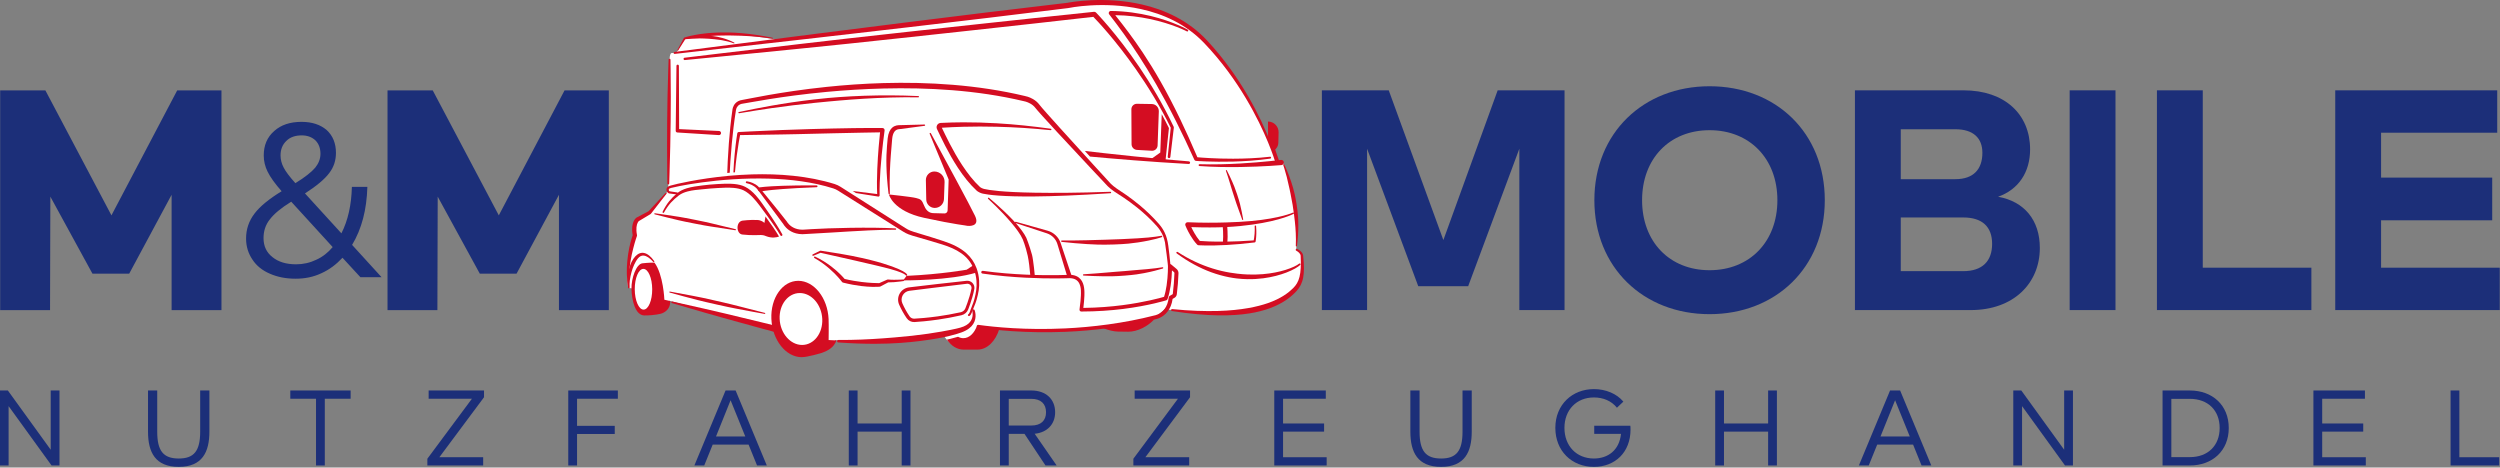 <?xml version="1.0" encoding="UTF-8" standalone="no"?>
<!DOCTYPE svg PUBLIC "-//W3C//DTD SVG 1.1//EN" "http://www.w3.org/Graphics/SVG/1.1/DTD/svg11.dtd">
<svg width="100%" height="100%" viewBox="0 0 2139 400" version="1.1" xmlns="http://www.w3.org/2000/svg" xmlns:xlink="http://www.w3.org/1999/xlink" xml:space="preserve" xmlns:serif="http://www.serif.com/" style="fill-rule:evenodd;clip-rule:evenodd;stroke-linejoin:round;stroke-miterlimit:2;">
    <rect x="0" y="0" width="2139" height="400" fill="#808080" stroke="none"/>
    <g transform="matrix(1,0,0,1,-11.809,-11.811)">
        <g transform="matrix(3.006,0,0,3.006,-1480.16,768.67)">
            <g transform="matrix(30.491,0,0,30.491,493.139,-119.294)">
                <path d="M0.578,-0.7L0.578,-0.147L0.178,-0.7L0.103,-0.7L0.103,-0L0.185,-0L0.185,-0.554L0.586,-0L0.66,-0L0.66,-0.7L0.578,-0.7Z" style="fill:rgb(28,47,121);fill-rule:nonzero;"/>
            </g>
            <g transform="matrix(30.491,0,0,30.491,535.623,-119.294)">
                <path d="M0.38,0.013C0.601,0.013 0.666,-0.127 0.666,-0.316L0.666,-0.7L0.58,-0.7L0.58,-0.316C0.58,-0.135 0.522,-0.065 0.38,-0.065C0.236,-0.065 0.179,-0.136 0.179,-0.316L0.179,-0.7L0.093,-0.7L0.093,-0.316C0.093,-0.123 0.161,0.013 0.38,0.013Z" style="fill:rgb(28,47,121);fill-rule:nonzero;"/>
            </g>
            <g transform="matrix(30.491,0,0,30.491,577.955,-119.294)">
                <path d="M0.596,-0.7L0.033,-0.7L0.033,-0.623L0.273,-0.623L0.273,-0L0.355,-0L0.355,-0.623L0.596,-0.623L0.596,-0.7Z" style="fill:rgb(28,47,121);fill-rule:nonzero;"/>
            </g>
            <g transform="matrix(30.491,0,0,30.491,616.322,-119.294)">
                <path d="M0.583,-0.7L0.066,-0.7L0.066,-0.623L0.47,-0.623L0.054,-0.063L0.054,-0L0.575,-0L0.575,-0.077L0.166,-0.077L0.583,-0.637L0.583,-0.7Z" style="fill:rgb(28,47,121);fill-rule:nonzero;"/>
            </g>
            <g transform="matrix(30.491,0,0,30.491,654.934,-119.294)">
                <path d="M0.566,-0.623L0.566,-0.7L0.103,-0.7L0.103,-0L0.185,-0L0.185,-0.294L0.537,-0.294L0.537,-0.37L0.185,-0.37L0.185,-0.623L0.566,-0.623Z" style="fill:rgb(28,47,121);fill-rule:nonzero;"/>
            </g>
            <g transform="matrix(30.491,0,0,30.491,692.966,-119.294)">
                <path d="M0.618,-0L0.709,-0L0.418,-0.7L0.324,-0.7L0.033,-0L0.125,-0L0.204,-0.195L0.539,-0.195L0.618,-0ZM0.235,-0.271L0.371,-0.609L0.508,-0.271L0.235,-0.271Z" style="fill:rgb(28,47,121);fill-rule:nonzero;"/>
            </g>
            <g transform="matrix(30.491,0,0,30.491,734.779,-119.294)">
                <path d="M0.597,-0.7L0.597,-0.392L0.185,-0.392L0.185,-0.7L0.103,-0.7L0.103,-0L0.185,-0L0.185,-0.316L0.597,-0.316L0.597,-0L0.679,-0L0.679,-0.7L0.597,-0.7Z" style="fill:rgb(28,47,121);fill-rule:nonzero;"/>
            </g>
            <g transform="matrix(30.491,0,0,30.491,777.812,-119.294)">
                <path d="M0.528,-0L0.632,-0L0.427,-0.296C0.546,-0.308 0.618,-0.387 0.618,-0.497C0.618,-0.617 0.534,-0.7 0.396,-0.7L0.103,-0.7L0.103,-0L0.185,-0L0.185,-0.295L0.332,-0.295L0.528,-0ZM0.185,-0.622L0.396,-0.622C0.484,-0.622 0.533,-0.576 0.533,-0.497C0.533,-0.418 0.484,-0.373 0.396,-0.373L0.185,-0.373L0.185,-0.622Z" style="fill:rgb(28,47,121);fill-rule:nonzero;"/>
            </g>
            <g transform="matrix(30.491,0,0,30.491,817.277,-119.294)">
                <path d="M0.583,-0.7L0.066,-0.7L0.066,-0.623L0.47,-0.623L0.054,-0.063L0.054,-0L0.575,-0L0.575,-0.077L0.166,-0.077L0.583,-0.637L0.583,-0.7Z" style="fill:rgb(28,47,121);fill-rule:nonzero;"/>
            </g>
            <g transform="matrix(30.491,0,0,30.491,855.888,-119.294)">
                <path d="M0.185,-0.077L0.185,-0.316L0.568,-0.316L0.568,-0.392L0.185,-0.392L0.185,-0.623L0.584,-0.623L0.584,-0.7L0.103,-0.7L0.103,-0L0.592,-0L0.592,-0.077L0.185,-0.077Z" style="fill:rgb(28,47,121);fill-rule:nonzero;"/>
            </g>
            <g transform="matrix(30.491,0,0,30.491,894.926,-119.294)">
                <path d="M0.38,0.013C0.601,0.013 0.666,-0.127 0.666,-0.316L0.666,-0.7L0.58,-0.7L0.58,-0.316C0.58,-0.135 0.522,-0.065 0.38,-0.065C0.236,-0.065 0.179,-0.136 0.179,-0.316L0.179,-0.7L0.093,-0.7L0.093,-0.316C0.093,-0.123 0.161,0.013 0.38,0.013Z" style="fill:rgb(28,47,121);fill-rule:nonzero;"/>
            </g>
            <g transform="matrix(30.491,0,0,30.491,937.258,-119.294)">
                <path d="M0.758,-0.371L0.421,-0.371L0.421,-0.295L0.671,-0.295C0.655,-0.141 0.548,-0.065 0.418,-0.065C0.255,-0.065 0.143,-0.183 0.143,-0.351C0.143,-0.517 0.254,-0.635 0.418,-0.635C0.504,-0.635 0.581,-0.604 0.633,-0.539L0.693,-0.596C0.63,-0.671 0.528,-0.713 0.418,-0.713C0.218,-0.713 0.058,-0.57 0.058,-0.351C0.058,-0.136 0.211,0.013 0.418,0.013C0.616,0.013 0.76,-0.123 0.76,-0.336C0.76,-0.357 0.759,-0.362 0.758,-0.371Z" style="fill:rgb(28,47,121);fill-rule:nonzero;"/>
            </g>
            <g transform="matrix(30.491,0,0,30.491,981.388,-119.294)">
                <path d="M0.597,-0.7L0.597,-0.392L0.185,-0.392L0.185,-0.7L0.103,-0.7L0.103,-0L0.185,-0L0.185,-0.316L0.597,-0.316L0.597,-0L0.679,-0L0.679,-0.7L0.597,-0.7Z" style="fill:rgb(28,47,121);fill-rule:nonzero;"/>
            </g>
            <g transform="matrix(30.491,0,0,30.491,1024.42,-119.294)">
                <path d="M0.618,-0L0.709,-0L0.418,-0.7L0.324,-0.7L0.033,-0L0.125,-0L0.204,-0.195L0.539,-0.195L0.618,-0ZM0.235,-0.271L0.371,-0.609L0.508,-0.271L0.235,-0.271Z" style="fill:rgb(28,47,121);fill-rule:nonzero;"/>
            </g>
            <g transform="matrix(30.491,0,0,30.491,1066.23,-119.294)">
                <path d="M0.578,-0.7L0.578,-0.147L0.178,-0.7L0.103,-0.7L0.103,-0L0.185,-0L0.185,-0.554L0.586,-0L0.66,-0L0.66,-0.7L0.578,-0.7Z" style="fill:rgb(28,47,121);fill-rule:nonzero;"/>
            </g>
            <g transform="matrix(30.491,0,0,30.491,1108.72,-119.294)">
                <path d="M0.358,-0.7L0.103,-0.7L0.103,-0L0.358,-0C0.567,-0 0.721,-0.136 0.721,-0.35C0.721,-0.564 0.567,-0.7 0.358,-0.7ZM0.358,-0.078L0.185,-0.078L0.185,-0.622L0.358,-0.622C0.527,-0.622 0.636,-0.514 0.636,-0.35C0.636,-0.186 0.527,-0.078 0.358,-0.078Z" style="fill:rgb(28,47,121);fill-rule:nonzero;"/>
            </g>
            <g transform="matrix(30.491,0,0,30.491,1151.66,-119.294)">
                <path d="M0.185,-0.077L0.185,-0.316L0.568,-0.316L0.568,-0.392L0.185,-0.392L0.185,-0.623L0.584,-0.623L0.584,-0.7L0.103,-0.7L0.103,-0L0.592,-0L0.592,-0.077L0.185,-0.077Z" style="fill:rgb(28,47,121);fill-rule:nonzero;"/>
            </g>
            <g transform="matrix(30.491,0,0,30.491,1190.7,-119.294)">
                <path d="M0.185,-0.077L0.185,-0.7L0.103,-0.7L0.103,-0L0.557,-0L0.557,-0.077L0.185,-0.077Z" style="fill:rgb(28,47,121);fill-rule:nonzero;"/>
            </g>
        </g>
        <g transform="matrix(2.796,0,0,2.796,-404.226,610.66)">
            <g transform="matrix(96.065,0,0,96.065,545.521,-119.294)">
                <path d="M0.854,-0.7L0.641,-0.7L0.468,-0.223L0.294,-0.7L0.081,-0.7L0.081,-0L0.225,-0L0.225,-0.514L0.388,-0.076L0.547,-0.076L0.71,-0.514L0.71,-0L0.854,-0L0.854,-0.7Z" style="fill:rgb(28,47,121);fill-rule:nonzero;"/>
            </g>
            <g transform="matrix(96.065,0,0,96.065,632.46,-119.294)">
                <path d="M0.411,0.013C0.622,0.013 0.778,-0.136 0.778,-0.35C0.778,-0.565 0.622,-0.713 0.411,-0.713C0.2,-0.713 0.044,-0.564 0.044,-0.35C0.044,-0.136 0.2,0.013 0.411,0.013ZM0.411,-0.127C0.283,-0.127 0.196,-0.218 0.196,-0.35C0.196,-0.482 0.283,-0.573 0.411,-0.573C0.539,-0.573 0.627,-0.482 0.627,-0.35C0.627,-0.218 0.539,-0.127 0.411,-0.127Z" style="fill:rgb(28,47,121);fill-rule:nonzero;"/>
            </g>
            <g transform="matrix(96.065,0,0,96.065,708.64,-119.294)">
                <path d="M0.537,-0.361C0.602,-0.384 0.639,-0.439 0.639,-0.512C0.639,-0.623 0.559,-0.7 0.427,-0.7L0.081,-0.7L0.081,-0L0.45,-0C0.586,-0 0.67,-0.085 0.67,-0.198C0.67,-0.286 0.621,-0.346 0.537,-0.361ZM0.401,-0.576C0.458,-0.576 0.487,-0.548 0.487,-0.501C0.487,-0.448 0.458,-0.417 0.401,-0.417L0.227,-0.417L0.227,-0.576L0.401,-0.576ZM0.426,-0.124L0.227,-0.124L0.227,-0.295L0.426,-0.295C0.487,-0.295 0.518,-0.265 0.518,-0.211C0.518,-0.156 0.487,-0.124 0.426,-0.124Z" style="fill:rgb(28,47,121);fill-rule:nonzero;"/>
            </g>
            <g transform="matrix(96.065,0,0,96.065,774.348,-119.294)">
                <rect x="0.081" y="-0.7" width="0.146" height="0.7" style="fill:rgb(28,47,121);fill-rule:nonzero;"/>
            </g>
            <g transform="matrix(96.065,0,0,96.065,801.054,-119.294)">
                <path d="M0.227,-0.135L0.227,-0.7L0.081,-0.7L0.081,-0L0.573,-0L0.573,-0.135L0.227,-0.135Z" style="fill:rgb(28,47,121);fill-rule:nonzero;"/>
            </g>
            <g transform="matrix(96.065,0,0,96.065,855.619,-119.294)">
                <path d="M0.227,-0.135L0.227,-0.286L0.581,-0.286L0.581,-0.422L0.227,-0.422L0.227,-0.565L0.597,-0.565L0.597,-0.7L0.081,-0.7L0.081,-0L0.605,-0L0.605,-0.135L0.227,-0.135Z" style="fill:rgb(28,47,121);fill-rule:nonzero;"/>
            </g>
        </g>
        <g id="M-M" serif:id="M&amp;M" transform="matrix(1,0,0,1,-165.291,-89.512)">
            <g transform="matrix(2.776,0,0,2.776,-1642.52,697.807)">
                <g transform="matrix(96.065,0,0,96.065,768.584,-119.294)">
                    <path d="M0.634,-0.705L0.776,-0.705L0.776,-0L0.616,-0L0.616,-0.37L0.48,-0.117L0.362,-0.117L0.227,-0.364L0.226,-0L0.066,-0L0.066,-0.705L0.211,-0.705L0.423,-0.304L0.634,-0.705Z" style="fill:rgb(28,47,121);fill-rule:nonzero;"/>
                </g>
            </g>
            <g transform="matrix(1.943,0,0,1.943,-1148.65,570.267)">
                <g transform="matrix(96.065,0,0,96.065,785.684,-119.294)">
                    <path d="M0.576,-0L0.494,-0.089C0.465,-0.058 0.433,-0.034 0.397,-0.018C0.361,-0.001 0.322,0.007 0.279,0.007C0.234,0.007 0.195,-0.001 0.161,-0.016C0.126,-0.031 0.099,-0.053 0.081,-0.081C0.062,-0.109 0.052,-0.141 0.052,-0.177C0.052,-0.22 0.065,-0.258 0.091,-0.292C0.116,-0.325 0.158,-0.359 0.215,-0.394C0.184,-0.429 0.163,-0.459 0.151,-0.483C0.139,-0.507 0.133,-0.532 0.133,-0.558C0.133,-0.605 0.149,-0.642 0.181,-0.67C0.212,-0.698 0.254,-0.712 0.306,-0.712C0.355,-0.712 0.393,-0.699 0.422,-0.674C0.45,-0.648 0.464,-0.613 0.464,-0.57C0.464,-0.535 0.454,-0.504 0.433,-0.477C0.412,-0.449 0.375,-0.418 0.322,-0.384L0.489,-0.201C0.519,-0.26 0.535,-0.331 0.537,-0.414L0.608,-0.414C0.605,-0.309 0.582,-0.221 0.538,-0.148L0.673,-0L0.576,-0ZM0.307,-0.65C0.278,-0.65 0.254,-0.642 0.237,-0.625C0.219,-0.608 0.21,-0.586 0.21,-0.558C0.21,-0.539 0.215,-0.52 0.224,-0.503C0.233,-0.485 0.251,-0.461 0.278,-0.431C0.322,-0.458 0.352,-0.482 0.369,-0.502C0.385,-0.522 0.393,-0.543 0.393,-0.566C0.393,-0.591 0.385,-0.612 0.37,-0.627C0.354,-0.642 0.333,-0.65 0.307,-0.65ZM0.281,-0.059C0.314,-0.059 0.345,-0.066 0.374,-0.08C0.403,-0.093 0.428,-0.113 0.449,-0.138L0.259,-0.346C0.212,-0.317 0.18,-0.29 0.161,-0.265C0.141,-0.24 0.132,-0.211 0.132,-0.179C0.132,-0.142 0.146,-0.113 0.173,-0.092C0.2,-0.07 0.236,-0.059 0.281,-0.059Z" style="fill:rgb(28,47,121);fill-rule:nonzero;"/>
                </g>
            </g>
            <g transform="matrix(2.776,0,0,2.776,-1973.94,697.807)">
                <g transform="matrix(96.065,0,0,96.065,768.584,-119.294)">
                    <path d="M0.634,-0.705L0.776,-0.705L0.776,-0L0.616,-0L0.616,-0.37L0.48,-0.117L0.362,-0.117L0.227,-0.364L0.226,-0L0.066,-0L0.066,-0.705L0.211,-0.705L0.423,-0.304L0.634,-0.705Z" style="fill:rgb(28,47,121);fill-rule:nonzero;"/>
                </g>
            </g>
        </g>
        <g id="Fahrzeuge" transform="matrix(0.108,0,0,0.108,548.302,13.206)">
            <g id="Background" transform="matrix(4.167,0,0,4.167,-85.603,-202.437)">
                <path d="M1292.68,519.895C1292.68,519.895 1303.02,524.691 1303.58,531.644C1306.53,568.108 1302.09,583.722 1289.94,596.264C1269.66,617.188 1217.75,655.594 1056.76,634.975L1043.27,633.036C1033.32,641.734 1027.92,645.882 1027.92,645.882C1008.92,653.959 931.926,666.687 926.011,666.379C847.145,676.23 774.978,673.703 726.632,669.474C719.771,693.151 705.38,707.754 686.608,707.754C681.997,707.754 659.354,706.905 654.79,706.247C631.081,702.83 622.125,680.902 620.625,681.179C578.631,688.933 503.559,695.631 416.458,692.309C411.171,703.762 401.002,710.669 389.973,714.654C388.803,715.013 363.572,722.704 352.397,722.704C340.828,722.704 329.92,717.656 320.869,709.167C310.747,699.674 302.947,685.897 299.097,669.936L100.626,617.137L100.507,620.342C99.956,636.492 84.793,639.565 84.793,639.565C84.731,639.577 84.671,639.592 84.611,639.61C84.611,639.61 72.806,643.045 53.506,642.996C47.241,642.98 42.635,638.688 39.207,632.464C33.588,622.263 31.19,606.923 30.973,593.967L22.599,592.771C15.67,542.853 35.47,493.049 35.47,493.049C30.924,469.559 40.608,462.617 40.608,462.617L63.434,449.73L98.804,408.196L101.35,158.902C101.561,148.397 104.375,146.566 104.375,146.566L114.404,145.359L130.198,118.434C130.198,118.434 191.292,101.314 295.993,119.321C296.421,119.395 309.032,121.814 309.461,121.889L858.504,55.825C858.504,55.825 1022.8,21.327 1120.6,124.95C1210.45,220.143 1247.69,330.593 1253.16,347.931C1253.64,349.466 1259.45,354.578 1259.45,354.578L1267.19,354.162C1268.22,354.117 1301.59,437.486 1292.68,519.895Z" style="fill:white;"/>
            </g>
            <g id="Bus" transform="matrix(4.167,0,0,4.167,-85.598,-202.443)">
                <path id="Umriss" d="M111.178,147.986C111.178,147.986 234.246,134.183 380.535,117.459C438.801,110.797 500.746,103.672 560.065,96.756C613.604,90.513 665.006,84.48 709.627,79.124C797.51,68.576 859.112,60.862 859.112,60.862C859.258,60.845 859.403,60.821 859.547,60.791C859.547,60.791 925.05,46.813 997.658,62.762C1039.04,71.852 1082.76,90.638 1117.92,127.479C1150.92,161.982 1176.88,198.575 1196.83,231.925C1236.14,297.644 1252.07,350.798 1252.07,350.798C1252.36,351.795 1253.41,352.369 1254.4,352.078C1255.4,351.788 1255.98,350.742 1255.68,349.745C1255.68,349.745 1240.42,295.888 1201.68,229.068C1181.98,195.074 1156.19,157.745 1123.28,122.42C1087.33,83.897 1042.34,63.863 999.619,54.037C927.636,37.48 862.178,49.922 857.705,50.809C853.961,51.245 793.443,58.3 708.36,68.642C663.747,74.065 612.388,80.444 558.902,87.128C499.642,94.535 437.782,102.364 379.606,109.767C233.542,128.354 110.727,144.25 110.727,144.25C109.696,144.375 108.96,145.313 109.085,146.344C109.209,147.375 110.147,148.111 111.178,147.986Z" style="fill:rgb(212,13,34);"/>
                <path id="Dachaufbau" d="M117.562,141.618L131.295,119.953C133.244,119.485 139.995,117.963 151.119,116.487C156.881,115.722 163.808,115.008 171.844,114.363C183.465,113.431 197.4,112.77 213.519,112.856C221.362,112.899 229.717,113.073 238.579,113.462C256.121,114.232 275.613,115.776 296.956,118.893C297.408,118.971 297.839,118.668 297.917,118.216C297.996,117.764 297.693,117.334 297.241,117.255C275.973,112.948 256.497,110.108 238.897,108.587C229.962,107.815 221.518,107.374 213.59,107.218C197.25,106.897 183.1,107.614 171.34,108.803C163.187,109.626 156.188,110.73 150.377,111.799C136.774,114.302 129.69,116.768 129.69,116.768C129.272,116.896 128.917,117.176 128.696,117.553L116.128,140.777C115.896,141.172 116.029,141.682 116.425,141.914C116.821,142.146 117.33,142.013 117.562,141.618Z" style="fill:rgb(212,13,34);"/>
                <path id="Dachaufbau-mittig" serif:id="Dachaufbau mittig" d="M130.427,120.035C130.427,120.035 153.423,118.415 158.731,118.518C161.435,118.571 164.266,118.634 167.204,118.725C173.389,118.915 180.025,119.345 186.879,120.082C190.555,120.478 194.291,120.902 198.058,121.485C199.212,121.664 200.367,121.853 201.523,122.056C208.951,123.356 216.409,125.18 223.622,127.924C224.04,128.111 224.532,127.923 224.719,127.504C224.906,127.085 224.718,126.593 224.299,126.406C217.207,122.739 209.781,119.904 202.27,117.778C198.966,116.843 195.666,116.031 192.365,115.403C187.484,114.475 182.641,113.9 177.954,113.522C173.958,113.2 170.069,113.042 166.352,113.037C163.679,113.033 161.096,113.104 158.623,113.256C153.214,113.589 130.12,118.401 130.12,118.401C129.669,118.485 129.372,118.92 129.457,119.371C129.541,119.822 129.976,120.119 130.427,120.035Z" style="fill:rgb(212,13,34);"/>
                <path id="Fenster" d="M1086.62,101.972C1086.62,101.972 1059.59,86.316 1015.62,75.743C994.16,70.584 968.677,66.685 940.353,66.324C938.818,66.325 937.418,67.203 936.75,68.586C936.081,69.968 936.262,71.61 937.214,72.814C955.205,95.966 973.585,120.965 993.204,151.144C1003.94,167.652 1015.02,185.719 1026.62,205.907C1038.7,226.958 1051.37,250.292 1064.6,276.639C1075.66,298.642 1087.18,322.697 1099.13,349.253C1099.66,350.45 1100.8,351.267 1102.1,351.385C1102.1,351.385 1132.49,353.775 1172.92,352.684C1194.59,352.099 1219.14,350.506 1243.43,347.037C1244.42,346.909 1245.12,346 1245,345.008C1244.87,344.017 1243.96,343.316 1242.97,343.444C1218.77,346.257 1194.36,347.18 1172.84,347.22C1139.06,347.282 1112.41,345.124 1104.88,344.446C1093.71,318.297 1082.97,294.505 1072.5,272.757C1059.61,246.002 1047.24,222.288 1035.18,201.021C1023.58,180.58 1012.3,162.381 1001.3,145.823C983.087,118.412 965.616,95.52 948.693,74.323C973.129,74.602 995.286,77.594 1014.3,81.583C1057.8,90.708 1084.85,105.138 1084.85,105.138C1085.73,105.624 1086.83,105.309 1087.32,104.436C1087.8,103.562 1087.49,102.458 1086.62,101.972Z" style="fill:rgb(212,13,34);"/>
                <path id="Zierleiste-oben" serif:id="Zierleiste oben" d="M1263.74,349.49C1263.74,349.49 1229.98,353.82 1186.54,356.3C1162.29,357.684 1135.06,358.497 1108.99,357.657C1108.03,357.606 1107.2,358.345 1107.15,359.307C1107.1,360.268 1107.84,361.091 1108.8,361.142C1134.96,363.073 1162.36,363.393 1186.79,363.014C1230.62,362.333 1264.8,359.381 1264.8,359.381C1267.53,359.088 1269.51,356.635 1269.22,353.906C1268.92,351.176 1266.47,349.197 1263.74,349.49Z" style="fill:rgb(212,13,34);"/>
                <g id="Zierleite-quer-Front" serif:id="Zierleite quer Front" transform="matrix(1,0,0,1,-0.383,-2.36)">
                    <path d="M1192.35,464.954C1192.35,464.954 1191.45,459.374 1189.58,450.405C1188.71,446.229 1187.68,441.345 1186.33,435.966C1185.71,433.515 1185.01,430.975 1184.24,428.36C1183.17,424.722 1181.97,420.944 1180.68,417.078C1179.15,412.522 1177.52,407.833 1175.69,403.146C1174.43,399.94 1173.06,396.764 1171.67,393.582C1168.38,386.071 1164.85,378.709 1161.25,371.736C1161.04,371.246 1160.47,371.021 1159.98,371.235C1159.49,371.449 1159.26,372.021 1159.48,372.512C1162.19,380.039 1164.68,387.993 1167.12,395.995C1168.15,399.384 1169.14,402.766 1170.17,406.114C1170.86,408.377 1171.57,410.616 1172.29,412.828C1174.03,418.234 1175.73,423.489 1177.33,428.461C1177.99,430.5 1178.63,432.49 1179.29,434.411C1180.36,437.547 1181.43,440.502 1182.44,443.274C1187.28,456.584 1190.48,465.437 1190.48,465.437C1190.61,465.956 1191.14,466.268 1191.66,466.135C1192.17,466.002 1192.49,465.473 1192.35,464.954Z" style="fill:rgb(212,13,34);"/>
                </g>
                <path id="Umriss-rechts" serif:id="Umriss rechts" d="M1268.09,359.248C1268.09,359.248 1271.05,367.585 1274.75,381.76C1276.44,388.244 1278.23,395.929 1280.05,404.597C1280.67,407.546 1281.31,410.602 1281.96,413.758C1283.35,420.469 1284.75,427.635 1285.99,435.196C1286.96,441.139 1287.83,447.323 1288.64,453.698C1289.16,457.753 1289.69,461.876 1290.14,466.078C1291.76,480.95 1292.67,496.674 1292,512.931C1291.95,513.54 1292.4,514.078 1293.01,514.131C1293.62,514.183 1294.16,513.731 1294.21,513.122C1295.98,499.877 1296.78,486.898 1296.76,474.37C1296.75,468.693 1296.61,463.125 1296.23,457.682C1295.67,449.449 1294.69,441.523 1293.52,433.985C1292.5,427.42 1291.3,421.149 1289.97,415.239C1289,410.929 1287.97,406.81 1286.86,402.911C1284.41,394.252 1281.78,386.669 1279.41,380.29C1274.22,366.368 1270.12,358.368 1270.12,358.368C1269.88,357.807 1269.23,357.548 1268.66,357.791C1268.1,358.034 1267.85,358.687 1268.09,359.248Z" style="fill:rgb(212,13,34);"/>
                <g id="Lampe-Ternnlinie" serif:id="Lampe Ternnlinie" transform="matrix(1,0,0,1,18.696,43.114)">
                    <path d="M1134.95,465.718L1142.92,465.718C1143.05,465.368 1143.14,464.995 1143.17,464.605C1144.53,448.635 1142.79,430.868 1142.79,430.868C1142.71,430.098 1142.43,429.395 1142.01,428.808L1135.11,428.808C1134.53,429.617 1134.23,430.633 1134.33,431.701C1134.33,431.701 1136,448.648 1134.7,463.882C1134.65,464.526 1134.74,465.149 1134.95,465.718Z" style="fill:rgb(212,13,34);"/>
                </g>
                <path id="Lampe" d="M1286.67,449.634C1286.67,449.634 1263.69,460.403 1207.81,465.642C1193.78,466.959 1177.68,467.866 1159.34,468.401C1138.13,469.02 1113.92,469.203 1086.45,468.004C1084.93,467.94 1083.48,468.649 1082.59,469.887C1081.71,471.126 1081.51,472.727 1082.07,474.143C1082.07,474.143 1085.54,482.992 1091.6,493.143C1095.06,498.936 1099.38,505.134 1104.3,510.41C1105.01,511.19 1105.99,511.673 1107.04,511.763C1107.04,511.763 1126.45,513.143 1160.65,511.232C1175.64,510.395 1193.46,508.891 1213.76,506.413C1214.62,506.328 1215.33,505.708 1215.52,504.871C1215.52,504.871 1216.7,499.233 1216.94,490.067C1217.04,485.847 1216.96,480.876 1216.45,475.357C1216.41,474.632 1215.78,474.083 1215.05,474.132C1214.33,474.181 1213.78,474.809 1213.83,475.533C1214.06,480.939 1213.92,485.792 1213.62,489.903C1213.17,495.972 1212.38,500.396 1211.93,502.531C1192.27,504.005 1174.99,504.623 1160.42,504.832C1132.61,505.233 1114.81,503.981 1109.46,503.534C1105.5,498.882 1102.07,493.587 1099.22,488.664C1096.75,484.397 1094.74,480.392 1093.27,477.264C1118.07,478.13 1140.15,478.132 1159.69,477.173C1178.24,476.262 1194.49,474.545 1208.62,472.573C1265.19,464.682 1287.87,451.974 1287.87,451.974C1288.52,451.642 1288.77,450.848 1288.44,450.202C1288.11,449.556 1287.32,449.302 1286.67,449.634Z" style="fill:rgb(212,13,34);"/>
                <path id="Spoiler-unten" serif:id="Spoiler unten" d="M1292.9,522.119C1292.9,522.119 1296.03,523.7 1298.54,526.373C1299.92,527.848 1301.12,529.689 1301.22,531.834C1302.13,549.43 1301.44,562.014 1299.06,571.703C1296.74,581.112 1292.72,587.59 1286.89,593.309C1278.39,601.791 1264.17,612.984 1238.77,621.801C1228.42,625.391 1216.25,628.6 1201.84,631.144C1185.65,634.002 1166.69,636.055 1144.34,636.685C1119.57,637.382 1090.72,636.534 1056.99,633.109C1055.96,632.977 1055.02,633.706 1054.89,634.736C1054.76,635.766 1055.49,636.709 1056.52,636.841C1090.34,642.075 1119.37,644.667 1144.39,645.045C1167.33,645.393 1186.89,644.004 1203.55,641.37C1218.7,638.975 1231.48,635.561 1242.27,631.629C1269.46,621.709 1284.15,608.646 1292.99,599.219C1299.47,592.173 1303.88,584.376 1305.99,573.213C1307.93,562.959 1307.96,549.771 1305.94,531.453C1305.65,528.84 1304.43,526.533 1302.77,524.642C1299.42,520.826 1294.46,518.699 1294.46,518.699C1293.52,518.266 1292.4,518.681 1291.97,519.625C1291.54,520.569 1291.95,521.687 1292.9,522.119Z" style="fill:rgb(212,13,34);"/>
                <path id="Spoiler-oben" serif:id="Spoiler oben" d="M1298.37,546.678C1294.18,550.107 1285.06,554.638 1272.2,558.655C1260.64,562.266 1246.09,565.324 1229.29,566.717C1220.21,567.47 1210.49,567.721 1200.23,567.309C1193.98,567.058 1187.54,566.562 1180.91,565.796C1176.21,565.252 1171.41,564.582 1166.53,563.757C1155.88,561.957 1144.84,559.391 1133.49,555.839C1112.3,549.21 1090.04,539.275 1067.37,524.509C1066.63,523.998 1065.62,524.181 1065.11,524.918C1064.6,525.655 1064.78,526.668 1065.52,527.179C1087.74,543.582 1109.77,555.22 1131.05,563.028C1142.61,567.271 1153.95,570.374 1164.92,572.533C1169.98,573.527 1174.96,574.306 1179.86,574.882C1186.75,575.693 1193.47,576.121 1199.97,576.231C1210.64,576.412 1220.74,575.773 1230.13,574.554C1247.41,572.31 1262.26,568.167 1273.95,563.679C1287.19,558.598 1296.37,553.027 1300.51,549.119C1301.19,548.527 1301.25,547.499 1300.66,546.826C1300.07,546.152 1299.04,546.086 1298.37,546.678Z" style="fill:rgb(212,13,34);"/>
                <path id="Aussenspiegel-links" serif:id="Aussenspiegel links" d="M989.948,242.806C987.156,242.76 984.464,243.841 982.478,245.804C980.492,247.768 979.381,250.448 979.395,253.24C979.479,270.142 979.643,302.972 979.727,319.648C979.755,325.411 984.263,330.157 990.016,330.483C998.293,330.951 1009.9,331.609 1018.27,332.083C1021.06,332.241 1023.79,331.27 1025.85,329.389C1027.92,327.509 1029.13,324.877 1029.24,322.087C1029.81,305.929 1030.92,275.123 1031.56,257.255C1031.68,253.631 1030.35,250.106 1027.86,247.475C1025.36,244.845 1021.91,243.329 1018.28,243.27C1009.43,243.125 998.101,242.94 989.948,242.806Z" style="fill:rgb(212,13,34);"/>
                <path id="Aussenspiegel-rechts" serif:id="Aussenspiegel rechts" d="M1239.11,276.544L1239.26,310.412L1256.72,354.011L1260.77,352.946L1252.81,329.897C1252.81,329.897 1253.63,328.942 1254.66,327.75C1257.23,324.784 1258.68,321.019 1258.78,317.098C1258.9,312.016 1259.09,304.453 1259.27,297.232C1259.4,291.798 1257.33,286.54 1253.54,282.647C1249.75,278.754 1244.55,276.553 1239.11,276.544C1239.11,276.544 1239.11,276.544 1239.11,276.544Z" style="fill:rgb(212,13,34);"/>
                <path id="Umriss-hinten" serif:id="Umriss hinten" d="M99.57,158.884C99.57,158.884 98.376,189.944 97.509,229.531C97.183,244.428 96.969,260.531 96.82,276.636C96.671,292.74 96.611,308.845 96.638,323.746C96.709,363.34 97.165,394.419 97.165,394.419C97.154,395.401 97.944,396.207 98.927,396.217C99.909,396.227 100.715,395.438 100.725,394.455C100.725,394.455 101.815,363.392 102.694,323.807C103.025,308.91 103.295,292.808 103.475,276.704C103.655,260.6 103.77,244.495 103.748,229.595C103.689,189.998 103.13,158.92 103.13,158.92C103.14,157.938 102.351,157.132 101.368,157.122C100.385,157.112 99.58,157.901 99.57,158.884Z" style="fill:rgb(212,13,34);"/>
                <g id="Fenster-Auslauf-hinten" serif:id="Fenster Auslauf hinten" transform="matrix(0.091,-0.051,-0.051,0.997,120.342,6.74)">
                    <path d="M1017.81,340.692L155.995,293.035C155.995,293.035 80.889,168.615 80.889,168.615C80.206,167.301 67.99,165.636 53.627,164.899C39.264,164.161 28.157,164.629 28.84,165.943L83.887,292.488C84.823,294.29 101.018,296.569 120.74,297.673L1017.37,348.519C1041.76,349.885 1061.65,349.24 1061.77,347.08C1061.89,344.92 1042.19,342.058 1017.81,340.692Z" style="fill:rgb(212,13,34);"/>
                </g>
                <g id="Fenster-unten-vorne" serif:id="Fenster unten vorne" transform="matrix(1,0,0,1,18.696,43.114)">
                    <path d="M872.221,289.341C875.533,292.977 878.794,296.554 881.97,300.036C900.359,301.741 930.302,304.408 965.915,307.172C997.412,309.616 1033.34,312.136 1069.63,314.132C1071.01,314.224 1072.2,313.179 1072.3,311.8C1072.39,310.421 1071.34,309.227 1069.96,309.135C1033.78,306.281 997.97,302.912 966.582,299.724C922.924,295.29 887.835,291.205 872.221,289.341Z" style="fill:rgb(212,13,34);"/>
                </g>
                <path id="Fenster1" serif:id="Fenster" d="M130.44,159.671C130.44,159.671 225.24,150.501 348.687,138.064C378.497,135.061 409.976,131.87 442.185,128.482C520.134,120.282 602.385,111.278 675.796,103.277C718.606,98.611 758.403,94.227 792.574,90.421C853.827,83.599 897.004,78.674 907.073,77.523C914.724,85.378 949.022,121.52 987.806,176.885C1009.86,208.37 1033.39,246.04 1054.25,288.301C1054.25,288.303 1048.49,343.37 1048.49,343.37C1048.34,344.744 1049.33,345.984 1050.7,346.138C1052.08,346.291 1053.32,345.3 1053.47,343.926L1060.11,288.093C1060.17,287.55 1060.08,287.001 1059.84,286.508C1039.36,243.302 1016.11,204.7 994.187,172.48C950.48,108.241 912.136,69.297 912.136,69.297C911.131,68.286 909.72,67.787 908.303,67.942C908.303,67.942 861.767,72.748 791.465,80.239C757.276,83.882 717.469,88.173 674.658,92.837C601.247,100.835 518.987,109.757 441.101,118.538C408.918,122.167 377.49,125.83 347.733,129.318C224.505,143.761 129.956,155.224 129.956,155.224C128.729,155.357 127.841,156.462 127.975,157.689C128.108,158.917 129.213,159.804 130.44,159.671Z" style="fill:rgb(212,13,34);"/>
                <g id="Aussenspiegel-Halterung" serif:id="Aussenspiegel Halterung" transform="matrix(1,0,0,1,18.696,43.114)">
                    <path d="M1018.39,219.488C1023.05,228.043 1027.62,236.823 1032.07,245.813L1032.01,246.376C1031.24,253.782 1026.97,294.434 1025.55,307.976L996.14,306.183L1015.65,292.328L1018.39,219.488Z" style="fill:rgb(212,13,34);"/>
                </g>
                <g id="Reifen-vorne" serif:id="Reifen vorne" transform="matrix(1,0,0,1,18.908,43.854)">
                    <path d="M1004.53,608.275C991.335,622.466 971.997,632.268 954.624,632.268C951.049,632.268 938.094,632.014 935.047,632.014C927.688,632.014 916.248,629.407 907.172,625.47C935.438,621.761 972.531,614.199 1004.53,608.275Z" style="fill:rgb(212,13,34);"/>
                </g>
            </g>
            <g id="Van" transform="matrix(4.167,0,0,4.167,-85.598,-202.443)">
                <g id="Zierkante-oben" serif:id="Zierkante oben" transform="matrix(1,0,0,1,-7.035,20.669)">
                    <path d="M240.562,240.127C246.515,239.491 284.735,232.119 342.339,225.099C355.053,223.55 368.707,221.986 383.169,220.491C391.967,219.581 401.063,218.689 410.425,217.818C417.112,217.197 423.934,216.579 430.882,215.979C446.242,214.652 462.213,213.45 478.683,212.459C511.288,210.499 545.824,209.342 581.4,209.855C582.061,209.874 582.613,209.354 582.633,208.694C582.652,208.033 582.132,207.481 581.472,207.461C545.824,205.838 511.16,205.748 478.419,206.872C461.863,207.44 445.803,208.314 430.363,209.426C423.378,209.929 416.521,210.49 409.805,211.107C400.403,211.971 391.275,212.931 382.452,213.953C367.955,215.633 354.279,217.458 341.561,219.344C284.119,227.86 246.201,236.916 240.268,237.75C239.613,237.832 239.146,238.43 239.227,239.086C239.308,239.742 239.907,240.208 240.562,240.127Z" style="fill:rgb(212,13,34);"/>
                </g>
                <path id="Frontscheibe" d="M619.019,288.337C632.306,287.444 645.892,286.865 659.7,286.491C680.513,285.928 701.821,285.904 723.489,286.448C758.231,287.321 789.949,289.369 825.847,292.968C826.607,293.058 827.296,292.514 827.386,291.755C827.475,290.996 826.932,290.307 826.173,290.217C790.304,285.325 758.574,281.896 723.761,279.884C701.978,278.626 680.533,277.971 659.574,278.028C645.035,278.068 630.735,278.491 616.724,279.195C616.721,279.195 616.718,279.195 616.715,279.195C615.342,279.272 614.039,279.705 612.903,280.405C611.766,281.105 610.81,282.093 610.123,283.286C609.434,284.481 609.083,285.812 609.048,287.149C609.012,288.487 609.318,289.831 609.943,291.061C616.962,305.502 630.719,335.77 649.607,364.516C660.079,380.452 672.144,395.895 685.419,408.065C686.272,408.844 688.327,410.322 691.108,411.614C692.852,412.424 694.888,413.178 697.061,413.661C707.27,415.863 733.317,419.52 795.341,418.963C830.927,418.643 876.341,416.948 939.666,412.858C940.429,412.821 941.019,412.17 940.981,411.406C940.943,410.643 940.292,410.053 939.528,410.091C876.233,412.292 830.882,412.433 795.368,411.84C734.543,410.822 709.07,407.028 699.107,404.652C697.626,404.308 696.244,403.77 695.057,403.206C693.454,402.445 692.225,401.658 691.734,401.203C679.049,389.482 667.612,374.573 657.582,359.281C639.602,331.869 626.21,303.14 619.019,288.337Z" style="fill:rgb(212,13,34);"/>
                <path id="Fenster-vorn-unten" serif:id="Fenster vorn unten" d="M518.423,415.17C518.423,415.17 525.776,446.697 585.545,459.672C645.54,472.695 667.723,474.361 667.463,474.834C667.463,474.834 692.559,478.131 682.2,455.994C673.491,437.382 621.6,341.809 598.144,298.743C597.816,298.158 597.088,297.93 596.485,298.223C595.882,298.517 595.612,299.229 595.869,299.849C609.124,331.733 631.978,386.71 631.978,386.71C631.978,386.71 630.535,429.734 630.002,445.631C629.894,448.846 627.211,451.371 623.995,451.283C615.842,451.061 601.994,450.682 601.994,450.682C598.287,450.453 590.352,448.791 585.637,437.017C580.751,424.82 578.799,424.248 569.995,421.943C561.19,419.637 518.423,415.17 518.423,415.17Z" style="fill:rgb(212,13,34);"/>
                <path id="Fenster-vorn" serif:id="Fenster vorn" d="M585.985,282.229L538.766,283.437C538.748,283.439 538.73,283.44 538.712,283.442C536.509,283.578 529.995,283.255 524.333,288.494C520.585,291.962 517.173,298.057 516.059,308.797C515.251,317.674 514.195,328.06 513.767,340.247C513.539,346.75 513.524,353.754 513.701,361.309C514.056,376.481 515.308,393.793 517.712,413.662C517.765,414.349 518.365,414.862 519.051,414.809C519.737,414.756 520.251,414.156 520.198,413.47C519.687,398.06 519.856,384.25 520.261,371.788C520.636,360.268 521.361,349.963 522.028,340.682C522.891,328.658 523.714,318.383 524.599,309.617C525.162,303.376 526.636,299.18 528.55,296.345C532.289,290.805 537.76,291.082 539.404,290.882C539.35,290.887 586.18,284.714 586.18,284.714C586.866,284.661 587.379,284.06 587.325,283.374C587.272,282.688 586.671,282.175 585.985,282.229Z" style="fill:rgb(212,13,34);"/>
                <path id="Spiegel" d="M605.041,440.795C596.435,440.485 589.572,433.504 589.406,424.894C589.195,413.921 588.912,399.173 588.697,387.958C588.614,383.627 590.277,379.445 593.312,376.354C596.347,373.263 600.499,371.523 604.831,371.528C604.832,371.528 604.834,371.528 604.835,371.528C610.105,371.533 615.147,373.678 618.805,377.472C622.463,381.266 624.423,386.382 624.236,391.649C623.873,401.876 623.436,414.185 623.087,424.004C622.923,428.623 620.93,432.988 617.546,436.137C614.163,439.287 609.667,440.962 605.048,440.796C605.046,440.796 605.043,440.796 605.041,440.795Z" style="fill:rgb(212,13,34);"/>
                <g id="Zierleister-vorn-unten" serif:id="Zierleister vorn unten" transform="matrix(1,0,0,1,17.435,55.075)">
                    <path d="M1021.08,498.501C1013.78,499.743 1003.96,500.992 991.199,502.162C986.754,502.569 981.975,502.943 976.818,503.365C973.752,503.615 970.562,503.877 967.239,504.173C961.631,504.673 955.654,505.234 949.281,505.759C943.599,506.227 937.603,506.644 931.292,507.156C925.55,507.622 919.561,508.165 913.284,508.698C900.39,509.794 886.408,510.976 871.116,511.842C870.428,511.844 869.871,512.404 869.873,513.092C869.875,513.78 870.435,514.337 871.123,514.335C884.824,515.035 897.501,515.528 909.315,515.675C914.997,515.745 920.452,515.759 925.712,515.649C929.462,515.571 933.102,515.423 936.638,515.234C945.822,514.742 954.294,514.035 962.086,513.226C965.435,512.878 968.659,512.512 971.753,512.076C976.906,511.351 981.697,510.522 986.169,509.665C1001.84,506.662 1013.4,503.438 1021.65,500.928C1022.32,500.769 1022.74,500.097 1022.58,499.427C1022.42,498.757 1021.75,498.343 1021.08,498.501Z" style="fill:rgb(212,13,34);"/>
                </g>
                <g id="Zierleiste-vorn" serif:id="Zierleiste vorn" transform="matrix(1,0,0,1,-1,0)">
                    <path d="M1037.29,493.691C1037.29,493.691 1023.16,496.796 992.258,498.575C986.746,498.892 980.715,499.173 974.127,499.49C970.285,499.674 966.26,499.9 962.043,500.108C952.45,500.582 941.873,500.954 930.272,501.247C925.874,501.359 921.33,501.471 916.636,501.607C910.095,501.795 903.28,502.024 896.153,502.194C881.444,502.546 865.528,502.79 848.236,502.61C847.473,502.565 846.817,503.149 846.773,503.912C846.728,504.676 847.312,505.331 848.075,505.376C865.343,507.21 881.268,508.637 896.015,509.544C903.187,509.986 910.052,510.329 916.645,510.506C921.385,510.634 925.975,510.668 930.418,510.643C942.158,510.577 952.863,510.17 962.563,509.585C966.834,509.328 970.912,509.036 974.794,508.658C981.453,508.009 987.53,507.212 993.069,506.375C1024.24,501.668 1038.09,496.343 1038.09,496.343C1038.82,496.123 1039.24,495.349 1039.02,494.617C1038.8,493.885 1038.02,493.47 1037.29,493.691Z" style="fill:rgb(212,13,34);"/>
                </g>
                <g id="Frontschutz" transform="matrix(0.983,0,0,0.983,13.884,12.224)">
                    <path d="M685.484,667.366C716.685,671.958 777.191,678.759 854.557,675.619C906.418,673.514 969.019,666.301 1028.72,651.274C1030.55,650.972 1043.16,648.476 1052.54,636.024C1056.82,630.347 1060.45,622.564 1061.96,611.875C1061.96,611.875 1065.5,609.867 1065.5,609.867C1066.76,609.149 1067.81,608.154 1068.59,606.978C1069.38,605.803 1069.89,604.446 1070.07,603.005C1070.07,603.004 1070.07,603.002 1070.07,603.001C1070.87,596.421 1071.58,589.697 1072.14,582.757C1072.68,576.19 1073.08,569.429 1073.32,562.414C1073.32,562.413 1073.32,562.411 1073.32,562.41C1073.37,560.786 1073.05,559.196 1072.4,557.751C1071.76,556.305 1070.78,555.006 1069.54,553.964C1069.54,553.964 1059.4,545.507 1059.4,545.507C1058.23,544.524 1056.58,544.317 1055.2,544.976C1053.81,545.635 1052.94,547.039 1052.96,548.573C1052.96,548.573 1053.2,566.493 1050.35,585.798C1049.24,593.286 1047.66,600.989 1045.41,607.91C1038.42,610.109 1007.1,618.561 965.074,624.025C943.506,626.829 918.018,628.986 889.299,629.356C889.674,626.283 890.189,621.793 890.609,617.161C890.952,613.375 891.231,609.496 891.321,606.207C891.524,598.735 892.173,583.341 883.933,573.857C879.609,568.88 872.94,565.318 862.513,565.296C862.452,565.296 862.391,565.297 862.33,565.301C862.33,565.301 827.178,567.21 777.473,564.958C752.146,563.811 725.052,561.779 694.896,557.665C693.446,557.462 692.105,558.473 691.901,559.923C691.698,561.372 692.71,562.714 694.16,562.917C724.465,567.276 751.715,569.542 777.184,570.876C825.668,573.416 860.425,571.903 862.558,571.806C872.853,571.911 878.45,576.188 881.366,581.906C885.498,590.008 884.688,600.505 884.507,606.002C884.404,609.161 884.112,612.886 883.762,616.522C882.977,624.686 881.889,632.403 881.889,632.403C881.751,633.403 882.054,634.414 882.719,635.173C883.384,635.933 884.345,636.367 885.355,636.362C916.036,636.318 943.191,634.236 966.013,631.381C1016.16,625.106 1049.7,614.655 1049.7,614.655C1050.82,614.272 1051.71,613.395 1052.1,612.276C1054.86,604.469 1056.76,595.577 1058.05,586.946C1059.8,575.27 1060.45,564.082 1060.69,556.811C1060.69,556.81 1064.5,559.995 1064.5,559.995C1064.5,559.995 1064.5,559.995 1064.5,559.995C1064.82,560.262 1065.07,560.594 1065.24,560.964C1065.4,561.334 1065.49,561.741 1065.47,562.158C1065.25,569.044 1064.86,575.68 1064.34,582.128C1063.8,588.96 1063.11,595.58 1062.33,602.058C1062.3,602.276 1062.22,602.481 1062.11,602.658C1061.99,602.836 1061.83,602.988 1061.64,603.097L1056.42,606.077C1055.34,606.693 1054.62,607.79 1054.48,609.028C1053.39,619.039 1050.25,626.25 1046.39,631.406C1038.37,642.123 1027.43,643.778 1027.43,643.778C1027.29,643.798 1027.15,643.825 1027.02,643.86C967.853,659.126 905.721,666.558 854.266,668.993C777.42,672.629 717.27,666.438 686.236,662.116C684.787,661.909 683.442,662.916 683.235,664.365C683.027,665.814 684.035,667.159 685.484,667.366Z" style="fill:rgb(212,13,34);"/>
                </g>
                <g id="Umriss1" serif:id="Umriss" transform="matrix(1,0,0,1,18.696,43.114)">
                    <path d="M192.379,331.22C193.935,331.072 195.5,330.928 197.075,330.788C197.579,320.392 198.755,299.672 201.058,274.988C202.872,255.551 205.387,233.656 208.827,212.415C208.843,212.309 208.854,212.202 208.86,212.095C208.86,212.095 209.229,207.1 213.083,203.326C215.053,201.396 217.96,199.855 222.158,199.372C229.935,198.467 292.824,185.294 382.196,176.985C414.879,173.946 451.108,171.564 489.493,170.614C572.913,168.549 666.544,173.375 755.993,194.674C756.116,194.704 756.241,194.729 756.366,194.749C756.366,194.749 762.244,195.711 768.596,199.335C771.971,201.261 775.502,203.932 778.299,207.684C781.453,211.91 798.177,230.365 818.986,252.885C859.346,296.565 915.091,355.746 915.091,355.746C915.111,355.767 915.13,355.788 915.15,355.808C915.15,355.808 917.796,358.501 921.839,361.783C923.931,363.482 926.396,365.34 929.061,367.066C936.953,372.17 953.025,382.052 971.465,396.86C983.521,406.541 996.597,418.325 1009.05,432.27C1013.53,437.29 1016.69,442.235 1018.93,446.69C1022.82,454.429 1023.98,460.692 1024.61,463.295C1025.09,464.965 1030.76,509.344 1030.44,510.465C1030.09,511.674 1031.3,512.808 1032.56,512.893C1033.81,512.979 1034.9,512.03 1034.99,510.775C1035.83,509.371 1030.33,462.325 1029.71,462.328C1029.65,462.329 1029.69,462.217 1029.67,462.162C1029.05,459.403 1027.89,452.663 1023.83,444.271C1021.47,439.406 1018.13,433.995 1013.36,428.482C1000.88,414.075 987.73,401.856 975.582,391.808C957.114,376.531 940.966,366.29 933.042,361.005C930.631,359.399 928.405,357.672 926.516,356.097C923.204,353.336 920.937,351.037 920.563,350.652C919.372,349.354 865.22,290.279 825.809,246.652C805.598,224.279 789.274,206.024 786.216,201.838C782.576,196.862 777.997,193.253 773.57,190.686C766.279,186.46 759.429,185.092 758.16,184.865C667.907,163.301 573.409,157.941 489.22,160.312C450.586,161.4 414.131,164.142 381.268,167.564C291.833,176.877 229.058,191.26 221.28,192.278C215.162,193.088 211.016,195.545 208.188,198.412C202.979,203.692 202.245,210.46 202.158,211.563C199.074,232.94 196.924,254.963 195.437,274.512C193.511,299.825 192.693,320.981 192.379,331.22Z" style="fill:rgb(212,13,34);"/>
                </g>
                <g id="Fenster-Seite" serif:id="Fenster Seite" transform="matrix(1,0,0,1,18.696,43.114)">
                    <path d="M204.05,330.2L205.231,330.107C205.689,330.072 206.148,330.036 206.607,330.001L207.033,329.969C208.044,318.124 209.299,307.136 210.578,297.458C213.09,278.439 215.699,264.518 216.746,259.217C225.317,259.101 256.835,258.665 296.38,257.988C305.568,257.831 315.188,257.639 325.055,257.415C346.827,256.92 369.795,256.321 391.947,255.805C412.258,255.332 431.882,254.917 449.268,254.573C461.835,254.325 473.229,254.092 482.867,253.989C481.692,264.902 478.835,293.479 477.584,323.98C476.928,339.983 476.728,356.508 477.409,371.293L430.866,365.498L436.944,369.367L479.489,376.119C480.154,376.213 480.827,376.007 481.325,375.557C481.824,375.107 482.097,374.459 482.071,373.788C481.727,358.472 482.493,341.1 483.683,324.321C486.417,285.77 491.513,250.383 491.513,250.383C491.665,249.215 491.308,248.038 490.532,247.152C489.756,246.266 488.636,245.757 487.458,245.755C473.096,245.625 454.076,245.647 432.734,245.947C407.38,246.305 378.746,246.962 350.758,247.764C331.852,248.306 313.241,248.902 296.135,249.579C249.62,251.42 214.24,253.375 214.24,253.375C212.868,253.42 211.711,254.41 211.452,255.757C211.452,255.757 208.636,272.089 206.337,296.982C205.424,306.868 204.592,318.101 204.05,330.2Z" style="fill:rgb(212,13,34);"/>
                </g>
                <g id="Reifen-vorne1" serif:id="Reifen vorne" transform="matrix(2.219,0,0,2.219,-1196,19.286)">
                    <path d="M848.076,290.932C850.527,291.33 857.936,292.433 867.251,293.446C864.115,303.97 856.902,311.341 848.514,311.341L836.564,311.341C830.988,311.341 825.932,308.084 822.247,302.809C823.334,302.571 824.374,302.331 825.365,302.091C827.82,301.496 829.98,300.899 831.834,300.336C833.258,301.116 834.794,301.541 836.394,301.541C841.486,301.541 845.797,297.27 848.076,290.932Z" style="fill:rgb(212,13,34);"/>
                </g>
                <g id="Frontscheinwerfer" transform="matrix(2.219,0,0,2.219,-1196,19.286)">
                    <path d="M897.738,249.452C897.017,249.431 896.296,249.407 895.574,249.381C894.576,249.345 893.802,248.535 893.716,247.555C893.252,242.264 892.508,235.285 891.553,231.007C889.68,222.618 887.299,216.93 887.305,216.942C885.424,212.57 881.424,207.24 876.993,202.068C868.166,191.763 857.595,182.148 857.595,182.148C857.36,181.945 857.334,181.59 857.536,181.355C857.739,181.12 858.094,181.094 858.329,181.296C858.329,181.296 869.504,190.406 878.881,200.373C879.485,201.016 880.082,201.662 880.668,202.311C880.67,202.27 880.678,202.229 880.69,202.188C880.781,201.891 881.095,201.724 881.392,201.814C881.392,201.814 908.639,209.485 908.639,209.485C911.213,210.215 913.521,211.559 915.416,213.339C917.328,215.134 918.802,217.389 919.699,219.933L928.92,247.456C929.106,248.016 929.015,248.631 928.675,249.114C928.336,249.597 927.788,249.89 927.198,249.906C926.729,249.92 926.259,249.934 925.79,249.949L916.936,220.847C916.272,218.699 915.116,216.774 913.582,215.216C912.033,213.643 910.117,212.428 907.957,211.723L881.238,202.946C885.159,207.35 888.52,211.791 890.336,215.56C890.338,215.564 890.34,215.568 890.341,215.572C890.341,215.572 892.824,221.493 895.218,230.155C896.298,234.064 897.862,249.466 897.738,249.452Z" style="fill:rgb(212,13,34);"/>
                </g>
            </g>
            <g id="Car" transform="matrix(4.167,0,0,4.167,-85.598,-202.443)">
                <path id="Heck" d="M93.789,412.269L61.42,447.096C61.42,447.097 38.653,459.156 38.653,459.156C38.529,459.226 38.408,459.303 38.292,459.386C38.292,459.386 33.008,462.791 30.964,473.117C30.023,477.872 29.782,484.269 31.295,492.703C30.264,495.603 27.373,504.218 24.809,516.417C23.274,523.718 21.912,532.309 21.036,541.694C19.587,557.222 19.563,574.886 22.686,592.526C22.775,593.169 23.371,593.619 24.014,593.53C24.658,593.441 25.108,592.845 25.019,592.202C23.257,574.757 24.675,557.536 27.107,542.467C28.568,533.41 30.458,525.169 32.227,518.127C35.847,503.712 39.252,494.469 39.252,494.469C39.514,493.771 39.578,493.014 39.437,492.282C38.267,486.222 38.109,481.354 38.494,477.479C39.29,469.473 42.449,466.288 42.876,465.891C42.879,465.889 65.042,452.578 65.042,452.578C65.376,452.389 65.675,452.143 65.924,451.85L95.582,413.796C96.003,413.301 95.944,412.558 95.449,412.136C94.954,411.715 94.21,411.774 93.789,412.269Z" style="fill:rgb(212,13,34);"/>
                <path id="Umriss-Boden" serif:id="Umriss Boden" d="M105.781,621.674C105.781,621.674 131.595,629.333 164.582,638.832C176.995,642.406 190.408,646.238 203.855,649.99C253.008,663.707 302.278,676.957 302.278,676.957C305.472,677.782 308.734,675.858 309.559,672.664C310.383,669.47 308.459,666.207 305.265,665.383C305.265,665.383 255.738,653.131 206.087,641.344C192.504,638.119 178.912,634.98 166.32,632.1C132.857,624.447 106.561,618.655 106.561,618.655C105.727,618.44 104.876,618.942 104.661,619.775C104.446,620.608 104.948,621.459 105.781,621.674Z" style="fill:rgb(212,13,34);"/>
                <path id="Umriss-Dach" serif:id="Umriss Dach" d="M103.618,403.013C103.807,402.953 104.338,402.787 104.881,402.64C107.564,401.912 113.225,400.611 121.322,399.021C142.037,394.952 178.603,389.132 222.089,386.363C243.319,385.012 266.196,384.401 289.697,385.06C330.618,386.209 373.443,391.236 412.638,403.68C414.239,404.19 415.805,404.801 417.325,405.51C418.846,406.219 420.322,407.024 421.743,407.924L539.11,481.831C544.197,485.005 547.224,486.991 550.453,488.646C553.721,490.321 557.187,491.678 563.097,493.525C563.121,493.533 563.146,493.541 563.171,493.548C574.522,496.846 585.888,500.098 597.227,503.439C604.77,505.662 612.302,507.921 619.805,510.274C632.948,514.396 645.429,519.504 655.936,526.978C666.301,534.352 674.736,544.03 679.927,557.362C681.3,560.88 682.388,564.506 683.204,568.194C684.024,571.901 684.578,575.669 684.878,579.447C685.375,585.684 685.19,591.295 684.455,596.944C683.732,602.496 682.489,608.082 680.854,614.317C680.304,616.415 679.648,618.48 678.932,620.526C677.221,625.415 675.18,630.202 673.43,635.078C672.895,636.57 672.307,638.687 671.372,640.501C670.871,641.472 670.284,642.362 669.491,642.898C668.609,643.493 668.376,644.693 668.971,645.575C669.567,646.457 670.766,646.69 671.649,646.095C672.654,645.416 673.505,644.435 674.224,643.289C675.575,641.136 676.441,638.347 677.158,636.456C679.003,631.6 681.136,626.84 682.942,621.972C683.737,619.83 684.467,617.668 685.087,615.469C686.894,609.062 688.279,603.316 689.131,597.597C690.02,591.634 690.325,585.701 689.923,579.093C689.678,575.072 689.163,571.058 688.364,567.102C687.562,563.128 686.465,559.215 685.062,555.412C680.782,543.837 674.236,534.724 666.156,527.354C654.083,516.343 638.529,509.27 621.904,503.764C614.399,501.279 606.867,498.88 599.318,496.533C588.04,493.027 576.728,489.633 565.434,486.182C560.133,484.446 557.018,483.201 554.09,481.655C551.041,480.046 548.191,478.119 543.391,475.052L426.392,400.585C424.659,399.485 422.86,398.499 421.004,397.631C419.149,396.763 417.237,396.014 415.282,395.389C415.278,395.387 415.273,395.386 415.268,395.384C364.984,379.666 308.909,375.49 258.213,377.025C196.262,378.902 142.449,389.085 117.211,394.81C110.333,396.37 105.565,397.624 103.308,398.311C102.463,398.568 101.91,398.769 101.656,398.889C101.641,398.896 101.626,398.904 101.611,398.911C97.404,399.97 95.644,402.861 95.462,405.706C95.231,409.339 97.708,412.961 101.346,413.362C101.311,413.358 115.214,415.13 115.214,415.13C116.268,415.278 117.243,414.541 117.391,413.487C117.538,412.433 116.802,411.458 115.748,411.31L101.892,409.201C101.881,409.199 101.869,409.198 101.857,409.196C100.446,409.006 99.701,407.448 99.825,406.037C99.938,404.758 100.952,403.653 102.929,403.276C103.176,403.226 103.408,403.137 103.618,403.013Z" style="fill:rgb(212,13,34);"/>
                <path id="Spoiler" d="M676.925,636.84C676.925,636.84 680.283,647.857 672.785,657.435C669.331,661.847 663.514,665.785 654.09,668.4C649.727,669.65 643.697,670.983 636.173,672.505C630.816,673.588 624.713,674.736 617.909,675.939C602.737,678.622 584.094,681.431 562.506,683.808C552.012,684.963 540.83,686.029 529.02,687.018C521.787,687.624 514.327,688.217 506.64,688.775C480.86,690.645 452.629,691.989 422.356,691.811C421.053,691.761 419.954,692.779 419.905,694.082C419.855,695.385 420.873,696.483 422.176,696.533C447.165,698.321 470.829,699.225 492.929,699.119C509.65,699.039 525.446,698.473 540.178,697.442C567.677,695.518 591.465,692.26 610.671,688.849C619.404,687.298 627.19,685.675 633.939,684.038C643.927,681.616 651.655,679.185 656.972,677.257C668.265,673.022 674.878,667.387 678.612,661.574C686.905,648.662 681.362,635.214 681.362,635.214C680.914,633.99 679.555,633.36 678.331,633.808C677.106,634.257 676.476,635.615 676.925,636.84Z" style="fill:rgb(212,13,34);"/>
                <path id="Motorhaube" d="M685.021,563.593C684.144,558.877 679.802,549.228 679.802,549.228L666.257,558.208C666.257,558.208 619.005,566.853 551.938,569.957L545.505,578.562C545.505,578.562 635.456,579.117 685.021,563.593Z" style="fill:rgb(212,13,34);"/>
                <g id="Kuehlergrill" transform="matrix(0.983,0,0,0.983,8.414,12.413)">
                    <path d="M684.108,591.929C684.121,591.855 684.131,591.78 684.139,591.705C684.349,589.65 684.081,587.603 683.401,585.706C682.719,583.805 681.611,582.059 680.139,580.603C678.665,579.144 676.897,578.064 674.985,577.4C673.07,576.736 671.007,576.502 668.942,576.734C655.87,578.133 634.788,580.445 613.009,582.926C593.098,585.194 572.607,587.606 557.096,589.495C557.07,589.498 557.043,589.502 557.017,589.506C553.325,590.051 549.866,591.443 546.878,593.514C543.888,595.586 541.373,598.341 539.565,601.609C537.759,604.877 536.764,608.474 536.6,612.109C536.436,615.743 537.102,619.414 538.606,622.832C538.607,622.833 538.607,622.835 538.608,622.836C540.464,627.039 542.679,631.581 545.323,636.32C547.637,640.464 550.278,644.758 553.285,649.112C554.966,651.55 557.215,653.472 559.786,654.747C562.355,656.021 565.242,656.655 568.199,656.517C568.211,656.517 568.223,656.516 568.235,656.515C577.198,655.995 593.631,654.697 613.948,651.755C627.61,649.776 643.027,647.052 659.111,643.333C659.113,643.332 659.114,643.332 659.116,643.332C662.127,642.629 664.867,641.205 667.127,639.23C669.383,637.258 671.167,634.744 672.264,631.858C672.264,631.858 672.265,631.858 672.265,631.857C674.51,625.95 677.616,617.358 680.237,608.232C681.787,602.837 683.17,597.257 684.108,591.929ZM678.61,591.066C677.672,596.164 676.31,601.493 674.79,606.646C672.155,615.577 669.039,623.978 666.794,629.754C666.03,631.717 664.798,633.424 663.248,634.759C661.702,636.09 659.833,637.042 657.783,637.505C641.854,641.076 626.589,643.659 613.067,645.53C592.996,648.307 576.766,649.504 567.902,649.967C566.08,650.042 564.304,649.643 562.725,648.852C561.146,648.06 559.768,646.871 558.739,645.366C558.739,645.365 558.738,645.365 558.738,645.364C555.875,641.18 553.366,637.052 551.161,633.073C548.64,628.523 546.521,624.168 544.749,620.135C543.671,617.672 543.201,615.029 543.32,612.414C543.44,609.798 544.149,607.209 545.447,604.856C546.745,602.501 548.554,600.516 550.703,599.018C552.84,597.529 555.312,596.52 557.954,596.114C570.559,594.499 586.421,592.547 602.58,590.564C628.071,587.437 654.302,584.257 669.602,582.474C669.608,582.473 669.614,582.473 669.62,582.472C670.819,582.324 672.02,582.444 673.138,582.818C674.26,583.194 675.302,583.812 676.173,584.655C677.047,585.501 677.711,586.519 678.124,587.631C678.524,588.709 678.7,589.872 678.612,591.045L678.61,591.066Z" style="fill:rgb(212,13,34);"/>
                </g>
                <path id="Lampe-unten" serif:id="Lampe unten" d="M545.86,576.869C545.86,576.869 537.409,577.471 528.161,577.41C524.219,577.383 520.143,577.23 516.524,576.85C516.053,576.82 515.583,576.912 515.158,577.117L499.934,583.797C498.46,583.804 493.909,583.786 486.976,583.394C481.534,583.087 474.641,582.564 466.616,581.575C457.2,580.415 446.22,578.679 434.227,575.819C431.507,572.6 422.656,562.643 408.755,552.039C400.307,545.596 389.991,538.942 378.099,533.364C377.366,532.989 376.466,533.279 376.091,534.012C375.715,534.745 376.005,535.645 376.738,536.02C387.933,542.257 397.478,549.482 405.308,556.275C420.687,569.616 429.177,581.402 429.177,581.402C429.692,582.083 430.424,582.565 431.252,582.771C444.016,585.997 455.685,588.077 465.678,589.281C473.948,590.277 481.065,590.723 486.68,590.852C495.694,591.059 500.871,590.518 500.871,590.518C501.306,590.491 501.732,590.38 502.125,590.19L517.009,582.343C520.585,582.387 524.518,582.212 528.32,581.917C537.695,581.192 546.204,579.833 546.204,579.833C547.022,579.738 547.609,578.997 547.514,578.179C547.419,577.361 546.678,576.774 545.86,576.869Z" style="fill:rgb(212,13,34);"/>
                <path id="Lampe-oben" serif:id="Lampe oben" d="M550.703,569.204C551.755,570.521 553.962,569.239 553.074,567.492C552.866,567.082 552.521,566.534 551.848,565.858C551.359,565.366 550.707,564.801 549.848,564.154C545.25,560.691 534.097,554.562 506.535,546.158C499.821,544.11 492.11,541.979 483.261,539.782C473.083,537.255 461.401,534.614 447.992,531.952C440.636,530.492 432.754,529.082 424.315,527.65C413.384,525.796 401.531,524 388.67,522.079C388.274,522.006 387.864,522.057 387.498,522.223L373.567,529.151C372.852,529.476 372.534,530.321 372.859,531.037C373.184,531.753 374.029,532.07 374.745,531.745L388.496,526.082C402.956,529.222 416.083,532.283 428.098,535.001C437.727,537.179 446.61,539.196 454.817,541.038C470.536,544.567 483.709,547.664 494.771,550.329C505.45,552.901 514.159,554.999 521.226,556.978C539.112,561.986 546.367,565.482 549.266,567.738C550.256,568.507 550.525,568.98 550.703,569.204Z" style="fill:rgb(212,13,34);"/>
                <path id="Frontscheibe1" serif:id="Frontscheibe" d="M247.882,393.796C251.443,394.45 254.735,395.666 257.568,397.047C261.353,398.893 264.286,401.058 265.851,402.63C267.535,404.322 269.066,406.149 270.536,408.033C272.814,410.954 274.925,414.016 277.138,416.983L317.692,471.551C318.691,473.337 324.309,482.502 336.794,487.519C343.038,490.028 351.042,491.494 361.077,490.366C362.591,490.285 382.211,489.215 408.561,487.634C429.95,486.351 455.747,484.633 479.969,483.539C498.933,482.682 516.898,482.078 531.001,482.215C531.689,482.239 532.267,481.701 532.292,481.013C532.316,480.326 531.778,479.747 531.09,479.723C508.624,478.352 476.26,478.122 445.713,478.578C430.557,478.804 415.862,479.163 403.058,479.649C378.163,480.596 360.442,481.806 360.442,481.806C360.365,481.811 360.289,481.818 360.213,481.827C351.839,482.808 345.16,481.659 339.942,479.605C329.234,475.39 324.842,467.411 324.842,467.411C324.734,467.205 324.608,467.007 324.467,466.822C318.822,459.652 313.184,452.48 307.479,445.358C298.919,434.673 290.254,424.086 281.567,413.505C279.188,410.624 276.904,407.644 274.461,404.813C272.772,402.855 271.015,400.965 269.104,399.227C267.219,397.512 263.753,395.154 259.303,393.252C256.106,391.885 252.41,390.73 248.45,390.204C247.459,390.047 246.527,390.725 246.37,391.716C246.214,392.707 246.891,393.639 247.882,393.796Z" style="fill:rgb(212,13,34);"/>
                <path id="Frontscheibe-oben" serif:id="Frontscheibe oben" d="M274.126,409.516C274.126,409.516 285.125,407.267 316.509,404.885C332.422,403.678 353.511,402.438 381,401.438C381.972,401.423 382.748,400.622 382.733,399.65C382.718,398.678 381.917,397.902 380.945,397.917C353.353,397.784 332.167,398.158 316.168,398.712C284.015,399.824 272.689,401.688 272.689,401.688C270.529,402.085 269.097,404.16 269.494,406.32C269.89,408.48 271.966,409.912 274.126,409.516Z" style="fill:rgb(212,13,34);"/>
                <path id="Seitenscheibe-unten" serif:id="Seitenscheibe unten" d="M73.172,452.969C73.172,452.969 82.188,455.334 95.909,458.736C102.575,460.388 110.313,462.325 118.696,464.255C122.643,465.163 126.73,466.047 130.904,466.918C136.911,468.173 143.095,469.384 149.281,470.585C155.467,471.786 161.652,472.989 167.695,474.062C171.895,474.807 176.023,475.472 180.024,476.112C205.984,480.263 226.371,483.227 226.371,483.227C226.934,483.339 227.481,482.972 227.592,482.409C227.703,481.847 227.337,481.3 226.774,481.189C226.774,481.189 206.79,476.179 181.202,470.149C177.258,469.22 173.187,468.265 169.019,467.358C163.022,466.053 156.844,464.814 150.665,463.573C144.488,462.332 138.308,461.101 132.275,459.977C128.083,459.197 123.966,458.46 119.971,457.8C111.484,456.397 103.591,455.247 96.797,454.241C82.813,452.171 73.575,450.93 73.575,450.93C73.012,450.819 72.465,451.186 72.354,451.748C72.243,452.311 72.609,452.858 73.172,452.969Z" style="fill:rgb(212,13,34);"/>
                <path id="Seitenscheibe" d="M90.831,449.476C92.453,446.452 94.591,443.013 96.844,439.747C99.192,436.343 101.669,433.141 103.822,430.823C106.166,428.3 108.612,425.865 111.16,423.538C113.693,421.224 116.328,419.029 119.069,416.977C123.878,413.356 129.658,411.066 135.73,409.456C145.201,406.943 155.403,406.168 164.111,405.317C168.917,404.798 173.732,404.347 178.55,403.944C183.356,403.543 188.166,403.19 192.981,402.953C201.797,402.49 212.816,401.755 223.306,402.716C229.992,403.329 236.465,404.609 241.923,407.252C248.654,410.469 254.692,415.618 260.228,421.472C268.893,430.634 276.321,441.523 282.854,450.168C287.374,456.125 294.582,466.116 301,475.556C305.511,482.19 309.631,488.544 312.145,493.013C312.678,493.997 313.91,494.364 314.895,493.831C315.879,493.298 316.246,492.066 315.713,491.081C313.303,486.454 309.321,479.857 304.955,472.961C298.795,463.231 291.865,452.914 287.507,446.758C281.099,437.745 273.867,426.394 265.255,416.832C259.254,410.169 252.566,404.399 245.148,400.672C238.959,397.604 231.623,395.971 224.013,395.232C213.149,394.177 201.727,394.93 192.591,395.394C187.684,395.658 182.781,396.011 177.887,396.471C173.006,396.93 168.135,397.495 163.272,398.101C154.279,399.313 143.727,400.494 134.019,403.5C127.297,405.581 120.976,408.511 115.779,412.808C113.019,415.102 110.375,417.538 107.849,420.098C105.339,422.642 102.943,425.295 100.656,428.033C98.525,430.584 96.096,434.076 93.821,437.777C91.677,441.265 89.663,444.926 88.156,448.13C87.785,448.868 88.083,449.769 88.821,450.14C89.559,450.512 90.46,450.214 90.831,449.476Z" style="fill:rgb(212,13,34);"/>
                <path id="Kotfluegel-hinten" serif:id="Kotfluegel hinten" d="M25.048,592.246C24.82,583.187 26.295,572.576 29.056,562.688C30.4,557.874 32.05,553.223 33.995,548.946C35.012,546.71 36.091,544.574 37.26,542.579C38.487,540.484 39.769,538.523 41.216,536.804C44.425,532.877 48.114,530.94 52.341,531.41C57.774,532.016 63.797,535.944 70.368,543.407C70.777,543.927 71.53,544.017 72.05,543.608C72.569,543.199 72.659,542.446 72.25,541.927C65.77,532.681 59.208,527.741 53.134,526.466C47.165,525.212 41.555,527.392 36.512,532.63C33.744,535.634 31.232,539.241 29.193,543.349C27.381,546.999 25.922,551.029 24.781,555.239C23.489,560.008 22.611,565.009 22.133,570.011C21.391,577.78 21.686,585.631 22.661,592.441C22.715,593.1 23.294,593.591 23.953,593.537C24.611,593.483 25.102,592.904 25.048,592.246Z" style="fill:rgb(212,13,34);"/>
                <g id="Reifen-hinten" serif:id="Reifen hinten" transform="matrix(2.219,0,0,2.219,-1232.17,-6.081)">
                    <path d="M596.523,280.036C596.523,280.036 595.71,258.555 588.03,248.22C588.03,248.22 583.108,248.212 577.715,248.827C572.321,249.443 568.202,261.82 568.346,270.461C568.514,280.447 571.545,293.483 579.46,293.503C588.328,293.525 593.751,291.938 593.751,291.938C593.751,291.938 601.789,289.992 601.57,281.166L596.523,280.036ZM578.555,253.613C582.681,253.613 586.064,261.43 586.104,271.058C586.145,280.686 582.828,288.503 578.702,288.503C574.576,288.503 571.194,280.686 571.153,271.058C571.113,261.43 574.43,253.613 578.555,253.613Z" style="fill:rgb(212,13,34);"/>
                </g>
                <path id="Aussenspiegel" d="M283.732,457.004C287.984,462.783 293.323,470.281 298.203,477.458C302.452,483.707 306.963,490.742 309.521,495.205C304.828,496.905 295.87,498.771 284.747,494.428C284.747,494.428 280.7,492.295 275.012,492.277C275.012,492.277 256.102,493.37 239.693,491.362C227.924,489.922 227.075,466.992 240.127,464.92C240.127,464.92 255.343,463.063 266.285,463.715C266.285,463.715 274.36,462.759 281.775,469.247L283.732,457.004Z" style="fill:rgb(212,13,34);"/>
                <path id="Zierleiste" d="M101.68,601.708C101.68,601.708 112.254,604.672 128.476,609.017C136.307,611.114 145.423,613.571 155.33,616.078C159.971,617.253 164.786,618.417 169.713,619.578C176.76,621.238 184.038,622.876 191.359,624.51C198.599,626.126 205.878,627.75 213.05,629.249C217.96,630.275 222.819,631.226 227.57,632.148C250.348,636.568 270.53,640.213 282.188,642.266C282.712,642.376 283.227,642.041 283.337,641.517C283.448,640.994 283.112,640.479 282.589,640.368C272.596,637.899 256.294,633.638 237.416,628.807C231.19,627.214 224.696,625.547 218.043,623.91C213.775,622.861 209.445,621.831 205.088,620.817C194.953,618.457 184.695,616.139 174.785,613.935C170.867,613.064 167.005,612.209 163.216,611.42C157.162,610.159 151.316,609.012 145.794,607.949C120.454,603.07 102.113,599.817 102.113,599.817C101.591,599.698 101.07,600.025 100.951,600.547C100.832,601.068 101.159,601.589 101.68,601.708Z" style="fill:rgb(212,13,34);"/>
                <g id="Reifen-vorne2" serif:id="Reifen vorne" transform="matrix(2.219,0,0,2.219,-1232.17,-6.081)">
                    <path d="M711.261,263.834C724.786,263.834 736.42,278.492 737.224,296.546C737.456,301.754 737.259,314.575 737.259,314.575L744,314.888C741.643,321.034 736.871,323.601 731.357,325.591C731.357,325.591 719.4,329.258 714.174,329.258C700.648,329.258 689.015,314.601 688.211,296.546C687.407,278.492 697.735,263.834 711.261,263.834ZM712.56,274.302C722.638,274.302 731.263,284.267 731.81,296.542C732.356,308.817 724.618,318.782 714.541,318.782C704.463,318.782 695.838,308.817 695.291,296.542C694.745,284.267 702.483,274.302 712.56,274.302Z" style="fill:rgb(212,13,34);"/>
                </g>
            </g>
        </g>
    </g>
</svg>
